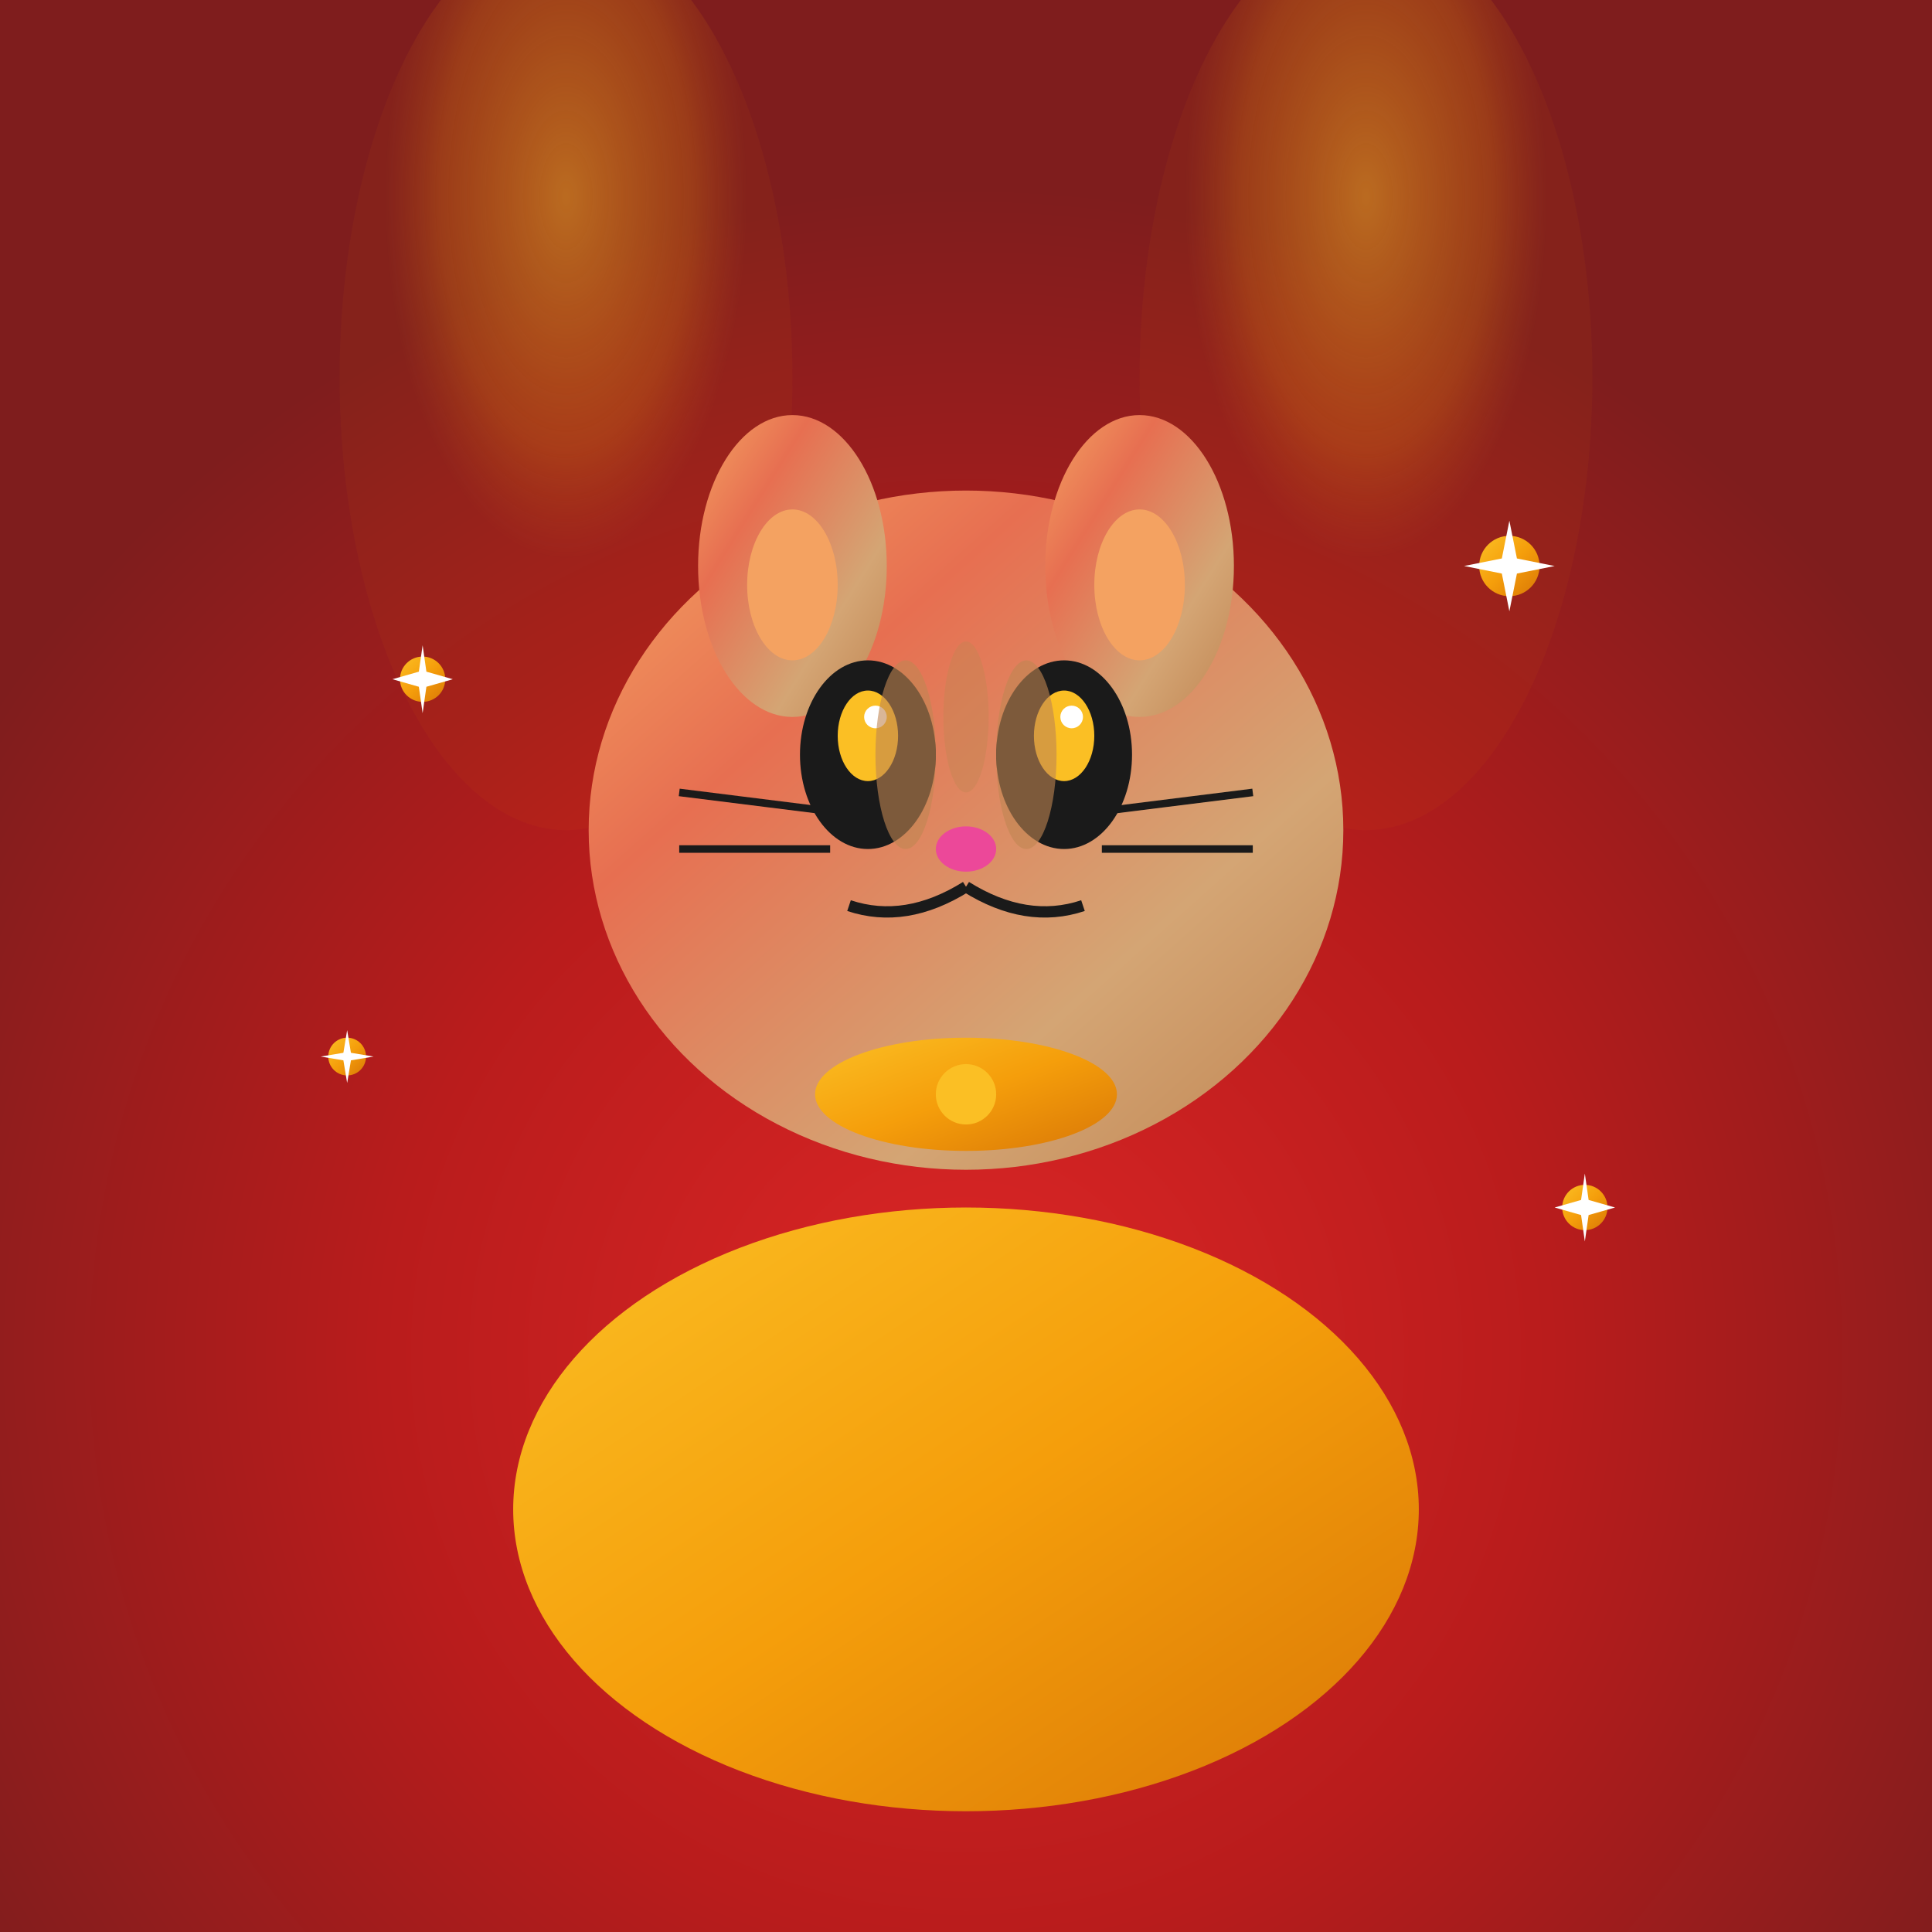
<svg xmlns="http://www.w3.org/2000/svg" viewBox="0 0 512 512" width="512" height="512">
  <rect x="0" y="0" width="512" height="512" fill="#333333" stroke="none"/>
  <defs>
    <!-- Red carpet gradient -->
    <radialGradient id="carpet" cx="50%" cy="70%" r="60%">
      <stop offset="0%" style="stop-color:#dc2626"/>
      <stop offset="50%" style="stop-color:#b91c1c"/>
      <stop offset="100%" style="stop-color:#7f1d1d"/>
    </radialGradient>
    
    <!-- Gold gradient for glamorous elements -->
    <linearGradient id="gold" x1="0%" y1="0%" x2="100%" y2="100%">
      <stop offset="0%" style="stop-color:#fbbf24"/>
      <stop offset="50%" style="stop-color:#f59e0b"/>
      <stop offset="100%" style="stop-color:#d97706"/>
    </linearGradient>
    
    <!-- Cat fur gradient -->
    <linearGradient id="catFur" x1="0%" y1="0%" x2="100%" y2="100%">
      <stop offset="0%" style="stop-color:#f4a261"/>
      <stop offset="30%" style="stop-color:#e76f51"/>
      <stop offset="70%" style="stop-color:#d4a574"/>
      <stop offset="100%" style="stop-color:#c08552"/>
    </linearGradient>
    
    <!-- Spotlight effect -->
    <radialGradient id="spotlight" cx="50%" cy="30%" r="40%">
      <stop offset="0%" style="stop-color:#fbbf24;stop-opacity:0.8"/>
      <stop offset="70%" style="stop-color:#f59e0b;stop-opacity:0.4"/>
      <stop offset="100%" style="stop-color:#d97706;stop-opacity:0.1"/>
    </radialGradient>
  </defs>
  
  <!-- Red carpet background -->
  <rect width="512" height="512" fill="url(#carpet)"/>
  
  <!-- Spotlight effects -->
  <ellipse cx="150" cy="100" rx="60" ry="120" fill="url(#spotlight)" opacity="0.6"/>
  <ellipse cx="362" cy="100" rx="60" ry="120" fill="url(#spotlight)" opacity="0.6"/>
  
  <!-- Cat body/dress -->
  <ellipse cx="256" cy="400" rx="120" ry="80" fill="url(#gold)"/>
  
  <!-- Cat head -->
  <ellipse cx="256" cy="220" rx="100" ry="90" fill="url(#catFur)"/>
  
  <!-- Cat ears -->
  <ellipse cx="210" cy="150" rx="25" ry="40" fill="url(#catFur)"/>
  <ellipse cx="302" cy="150" rx="25" ry="40" fill="url(#catFur)"/>
  
  <!-- Inner ears -->
  <ellipse cx="210" cy="155" rx="12" ry="20" fill="#f4a261"/>
  <ellipse cx="302" cy="155" rx="12" ry="20" fill="#f4a261"/>
  
  <!-- Eyes -->
  <ellipse cx="230" cy="200" rx="18" ry="25" fill="#1a1a1a"/>
  <ellipse cx="282" cy="200" rx="18" ry="25" fill="#1a1a1a"/>
  
  <!-- Eye highlights -->
  <ellipse cx="230" cy="195" rx="8" ry="12" fill="#fbbf24"/>
  <ellipse cx="282" cy="195" rx="8" ry="12" fill="#fbbf24"/>
  
  <!-- Eye sparkles -->
  <circle cx="232" cy="190" r="3" fill="white"/>
  <circle cx="284" cy="190" r="3" fill="white"/>
  
  <!-- Nose -->
  <ellipse cx="256" cy="225" rx="8" ry="6" fill="#ec4899"/>
  
  <!-- Mouth -->
  <path d="M256 235 Q240 245 225 240" stroke="#1a1a1a" stroke-width="3" fill="none"/>
  <path d="M256 235 Q272 245 287 240" stroke="#1a1a1a" stroke-width="3" fill="none"/>
  
  <!-- Whiskers -->
  <line x1="180" y1="210" x2="220" y2="215" stroke="#1a1a1a" stroke-width="2"/>
  <line x1="180" y1="225" x2="220" y2="225" stroke="#1a1a1a" stroke-width="2"/>
  <line x1="292" y1="215" x2="332" y2="210" stroke="#1a1a1a" stroke-width="2"/>
  <line x1="292" y1="225" x2="332" y2="225" stroke="#1a1a1a" stroke-width="2"/>
  
  <!-- Glamorous bow/necklace -->
  <ellipse cx="256" cy="290" rx="40" ry="15" fill="url(#gold)"/>
  <circle cx="256" cy="290" r="8" fill="#fbbf24"/>
  
  <!-- Sparkles around the cat -->
  <g fill="url(#gold)">
    <circle cx="400" cy="150" r="8"/>
    <path d="M400 138 L402 148 L412 150 L402 152 L400 162 L398 152 L388 150 L398 148 Z" fill="white"/>
    
    <circle cx="112" cy="180" r="6"/>
    <path d="M112 171 L113 178 L120 180 L113 182 L112 189 L111 182 L104 180 L111 178 Z" fill="white"/>
    
    <circle cx="420" cy="320" r="6"/>
    <path d="M420 311 L421 318 L428 320 L421 322 L420 329 L419 322 L412 320 L419 318 Z" fill="white"/>
    
    <circle cx="92" cy="280" r="5"/>
    <path d="M92 273 L93 279 L99 280 L93 281 L92 287 L91 281 L85 280 L91 279 Z" fill="white"/>
  </g>
  
  <!-- Fur pattern details -->
  <ellipse cx="240" cy="200" rx="8" ry="25" fill="#c08552" opacity="0.6"/>
  <ellipse cx="272" cy="200" rx="8" ry="25" fill="#c08552" opacity="0.6"/>
  <ellipse cx="256" cy="190" rx="6" ry="20" fill="#c08552" opacity="0.4"/>
</svg>
